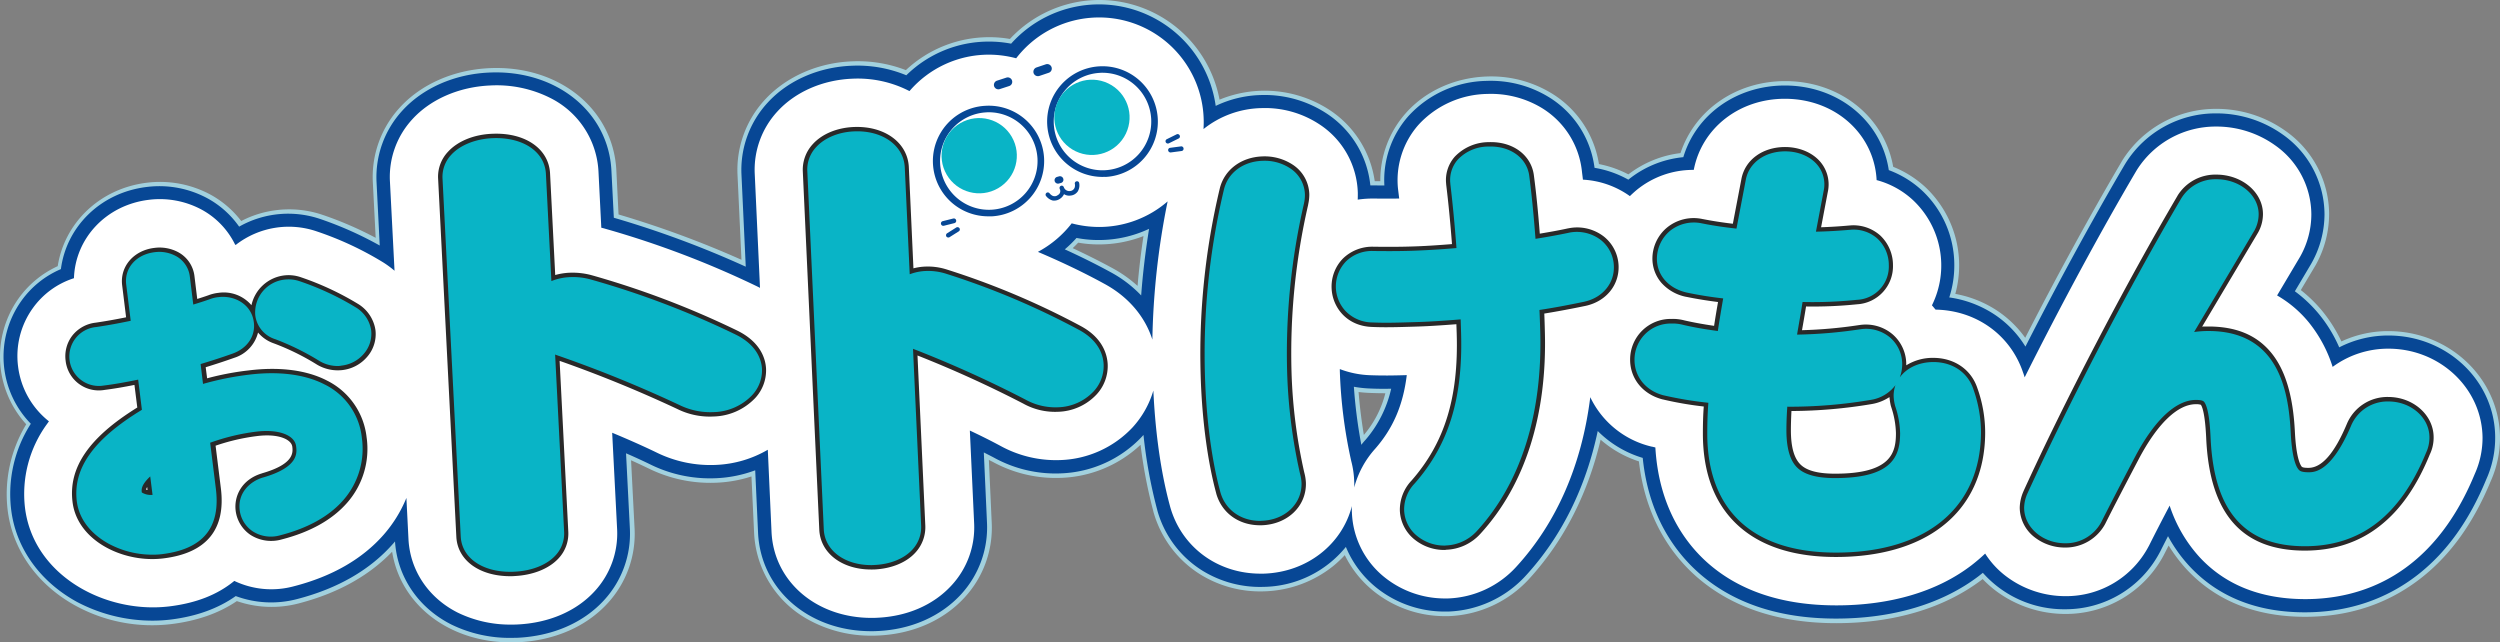 <svg xmlns="http://www.w3.org/2000/svg" width="850" height="218.405" viewBox="0 0 850 218.405">
	<rect x="0" y="0" width="850" height="218.405" fill="#808080" stroke="none"/>
	<g transform="translate(-66.203 -85.5)">
		<g transform="translate(66.203 85.5)">
			<path d="M878.254,198.08a37.712,37.712,0,0,0-15.971,3.508,49.807,49.807,0,0,0-6.53-10.374,47.183,47.183,0,0,0-7.276-7.09l4.664-7.836.485-.821a35.766,35.766,0,0,0,4.478-17.128,34.717,34.717,0,0,0-14.926-28.4,40.435,40.435,0,0,0-23.359-7.426,37.542,37.542,0,0,0-32.054,17.575l-.411.709c-10.635,18.1-22.053,38.957-32.576,59.555a36.578,36.578,0,0,0-10.821-10.038,38.093,38.093,0,0,0-12.948-4.888,36.577,36.577,0,0,0-10.187-36.308,35.882,35.882,0,0,0-10.933-6.9,33.992,33.992,0,0,0-7.127-15.635C695.783,118,685,113.076,673.207,113.076c-16.755,0-30.785,9.851-35.636,24.479a36.2,36.2,0,0,0-17.725,7.239,36.226,36.226,0,0,0-10-3.508,34.431,34.431,0,0,0-16.493-24.292,39.418,39.418,0,0,0-21.494-5.485c-10.9.336-21.008,4.888-27.725,12.5a34.33,34.33,0,0,0-8.62,23.1h-1.9A34.839,34.839,0,0,0,518.2,122.852a40.37,40.37,0,0,0-37.352-3.47,41.563,41.563,0,0,0-71.272-20.635,40.286,40.286,0,0,0-7.053-.6A41.362,41.362,0,0,0,374.2,109.344a45.289,45.289,0,0,0-18.322-2.985c-11.6.448-22.389,5.224-29.591,13.023a35.2,35.2,0,0,0-9.329,25.561l1.343,28.882a338,338,0,0,0-41.793-15.411l-.746-15c-1.082-20.9-19.59-35.823-43.136-34.74-12.165.56-23.285,5.448-30.561,13.471a34.869,34.869,0,0,0-9.1,25.337l.97,18.881A120.889,120.889,0,0,0,176.02,158.6a35.461,35.461,0,0,0-15.934-1.642,34.954,34.954,0,0,0-11.866,3.694,33.208,33.208,0,0,0-10.336-8.918,36.162,36.162,0,0,0-21.792-4.1c-16.046,1.978-27.986,13.732-30.263,28.359a33.573,33.573,0,0,0-13.359,11.045A34.13,34.13,0,0,0,75.12,229.76a45.912,45.912,0,0,0-6.306,29.255c1.679,13.471,10.075,25.262,23.023,32.39a54.2,54.2,0,0,0,32.725,6.269c8.694-1.082,16.12-3.694,22.165-7.8a36.339,36.339,0,0,0,21.046.784c13.172-3.433,23.844-9.329,31.755-17.575,2.873,18.06,19.4,30.822,40.338,30.822.784,0,1.567,0,2.388-.037,12.426-.56,23.322-5.3,30.636-13.359a34.8,34.8,0,0,0,9.068-25.3L280.764,242c2.09.933,4.067,1.866,5.933,2.761a47.5,47.5,0,0,0,23.285,4.851,43.917,43.917,0,0,0,11.717-2.127l.9,19.255a35.494,35.494,0,0,0,18.769,29.628,43.742,43.742,0,0,0,21.195,5.261c.634,0,1.269,0,1.94-.037,11.9-.485,22.426-5.075,29.628-12.911a34.964,34.964,0,0,0,9.254-25.486l-.97-21.344c.41.224.821.448,1.231.634a44.686,44.686,0,0,0,23.4,5.485,41.619,41.619,0,0,0,26.942-11.232,168.725,168.725,0,0,0,4.329,22.538l.037.187a36.744,36.744,0,0,0,16.195,21.493,38.678,38.678,0,0,0,21.456,5.6,39.291,39.291,0,0,0,23.471-8.582,37.633,37.633,0,0,0,3.955-3.732,36.29,36.29,0,0,0,10.411,12.724,38.671,38.671,0,0,0,23.62,8.023h1.157a38.994,38.994,0,0,0,27.576-12.762c11.754-12.874,19.889-28.845,24.218-47.241a37.166,37.166,0,0,0,13.023,7.388c2.276,19.889,11.568,32.128,19.516,39.144,11.978,10.523,27.986,15.859,47.577,15.859,19.74,0,36.867-5.15,49.592-14.851.075-.037.112-.112.187-.149a38.107,38.107,0,0,0,4.664,4.142,39.577,39.577,0,0,0,23.471,7.724A37.687,37.687,0,0,0,801.907,274.2l.224-.448c.448-.858.9-1.791,1.418-2.761a52.386,52.386,0,0,0,6.12,8.1c9.963,10.709,23.508,16.12,40.3,16.12,15,0,28.248-4.441,39.4-13.172,10-7.836,17.762-18.62,23.7-32.987a35.863,35.863,0,0,0,3.134-14.777C916.054,214.275,899.113,198.08,878.254,198.08ZM430.92,169.87c.634-.6,1.269-1.231,1.866-1.866a40.283,40.283,0,0,0,7.053.6,41.724,41.724,0,0,0,15.15-2.836c-.858,5.6-1.53,11.269-2.015,16.941a42.93,42.93,0,0,0-8.545-6.045C440.324,174.422,435.771,172.146,430.92,169.87ZM532.6,203.752h0Zm-2.687,29.628c-.709-4.291-1.381-9.291-1.791-14.59,1.269.149,2.537.261,3.843.3q2.687.112,5.261.112A35.171,35.171,0,0,1,529.917,233.38Z" transform="translate(-66.203 -85.5)" fill="#a2d1de" />
			<path d="M880.275,202.08a36.364,36.364,0,0,0-16.717,4.03,47.491,47.491,0,0,0-6.978-11.418,46.047,46.047,0,0,0-8.1-7.65l5.336-8.993.448-.784a34.083,34.083,0,0,0,4.291-16.381,33.33,33.33,0,0,0-14.292-27.2,38.947,38.947,0,0,0-22.5-7.127A36.088,36.088,0,0,0,790.98,143.42l-.41.672c-11.008,18.732-22.837,40.45-33.7,61.757a35.065,35.065,0,0,0-11.792-11.717,37.327,37.327,0,0,0-14.105-5,35.122,35.122,0,0,0,1.716-10.933,34.753,34.753,0,0,0-11.008-25.449,33.909,33.909,0,0,0-11.269-6.9,32.592,32.592,0,0,0-6.941-15.784c-6.717-8.247-17.053-12.986-28.4-12.986-16.419,0-30.151,9.851-34.516,24.367a35,35,0,0,0-18.695,7.65,35.447,35.447,0,0,0-11.493-4.03A33.076,33.076,0,0,0,594.4,120.77a37.827,37.827,0,0,0-20.672-5.261,36.827,36.827,0,0,0-26.643,11.978,32.82,32.82,0,0,0-8.172,23.583c-1.12,0-2.239,0-3.358-.037H534.14a33.228,33.228,0,0,0-14.926-24.479,38.48,38.48,0,0,0-22.277-6.232h0a37.592,37.592,0,0,0-15.374,3.694,40.073,40.073,0,0,0-69.555-21.158,39.3,39.3,0,0,0-7.612-.709,39.927,39.927,0,0,0-28.024,11.456,43.423,43.423,0,0,0-18.583-3.246c-11.232.448-21.643,5-28.546,12.538a33.743,33.743,0,0,0-8.918,24.479l1.455,31.307a333.024,333.024,0,0,0-44.853-16.643L276.106,146c-1.008-20.038-18.919-34.367-41.569-33.322-11.754.522-22.538,5.261-29.554,12.986a33.442,33.442,0,0,0-8.732,24.255l1.082,21.568a121.7,121.7,0,0,0-20.038-8.956,33.828,33.828,0,0,0-27.762,2.537A31.615,31.615,0,0,0,138.9,155.51a34.393,34.393,0,0,0-20.9-3.918c-15.672,1.94-27.2,13.545-29.068,27.912a31.761,31.761,0,0,0-13.508,10.9,32.677,32.677,0,0,0,3.284,41.681,44.262,44.262,0,0,0-6.679,29.255c1.6,12.986,9.739,24.367,22.277,31.27a55.034,55.034,0,0,0,25.6,6.418,51.234,51.234,0,0,0,6.344-.373c8.769-1.082,16.157-3.769,22.128-7.985a34.628,34.628,0,0,0,20.9,1.008c13.807-3.582,24.815-9.926,32.651-18.881.224-.224.41-.485.6-.709.784,12.09,7.948,22.65,19.292,28.322a45.207,45.207,0,0,0,20,4.478c.784,0,1.567-.037,2.276-.037,12.053-.56,22.538-5.112,29.591-12.874a33.367,33.367,0,0,0,8.694-24.217l-1.306-25.636c2.911,1.269,5.672,2.537,8.209,3.769a45.85,45.85,0,0,0,22.538,4.7,43.115,43.115,0,0,0,13.172-2.687l.97,21.232c.9,19.367,17.277,33.472,38.435,33.472.634,0,1.269,0,1.9-.037,11.493-.448,21.643-4.888,28.621-12.426a33.636,33.636,0,0,0,8.881-24.4l-1.082-23.919c1.231.634,2.426,1.231,3.545,1.828a43.338,43.338,0,0,0,22.613,5.3,39.826,39.826,0,0,0,27.651-12.538,6.186,6.186,0,0,1,.485-.522,165.8,165.8,0,0,0,4.664,25.449l.037.187a35.243,35.243,0,0,0,15.56,20.635,37.319,37.319,0,0,0,20.635,5.373,36.733,36.733,0,0,0,27.912-13.583,34.881,34.881,0,0,0,10.933,14.292,37.092,37.092,0,0,0,22.688,7.687h1.119a37.46,37.46,0,0,0,26.494-12.277c12.127-13.247,20.337-29.889,24.4-49.107a36.287,36.287,0,0,0,15.3,9.142c2.015,20,11.232,32.2,19.105,39.144,11.68,10.3,27.352,15.486,46.607,15.486,19.4,0,36.233-5.038,48.659-14.553.41-.336.858-.672,1.269-1.008a36.834,36.834,0,0,0,27.949,12.389,36.16,36.16,0,0,0,32.128-19.217l.224-.411c.784-1.567,1.679-3.321,2.649-5.224a50.369,50.369,0,0,0,7.314,10.224c9.665,10.374,22.837,15.672,39.218,15.672,14.628,0,27.576-4.329,38.472-12.836,9.776-7.687,17.389-18.284,23.21-32.389a34.207,34.207,0,0,0,3.023-14.18C916.583,217.6,900.276,202.08,880.275,202.08ZM445.7,180.474c-4.627-2.537-9.888-5.149-15.448-7.687a39.206,39.206,0,0,0,3.993-3.881,39.3,39.3,0,0,0,7.612.709,40.187,40.187,0,0,0,17.053-3.806c-1.194,7.463-2.127,15.038-2.687,22.65A41.421,41.421,0,0,0,445.7,180.474Zm88.959,24.292h0Zm-2.239,32.875c-.485.522-.933,1.082-1.343,1.6a170.677,170.677,0,0,1-2.537-19.74,38.468,38.468,0,0,0,5.523.6c2.463.112,4.739.112,7.164.075A39.979,39.979,0,0,1,532.424,237.641Z" transform="translate(-68.225 -88.007)" fill="#074795" />
			<path d="M888.21,214.017a31.761,31.761,0,0,0-18.956,6.194,46.116,46.116,0,0,0-8.172-15.225,39.174,39.174,0,0,0-10.709-9.068l7.538-12.687.373-.634a29.354,29.354,0,0,0,3.731-14.254A28.826,28.826,0,0,0,849.589,144.8a34.337,34.337,0,0,0-19.889-6.306,31.691,31.691,0,0,0-27.016,14.777l-.336.56c-12.239,20.785-25.822,46.01-37.8,69.929-.187-.6-.373-1.194-.6-1.791-4.329-12.687-15.9-20.971-29.7-21.232-.41-.485-.821-1.008-1.231-1.455A30.5,30.5,0,0,0,726.6,163.53,29.189,29.189,0,0,0,714.21,156.7a27.993,27.993,0,0,0-6.269-16.344c-5.859-7.2-14.926-11.306-24.927-11.306-15.523,0-28.248,9.963-30.972,24.18h-.075a30.285,30.285,0,0,0-19.478,6.941c-.746.634-1.493,1.306-2.164,1.978a30.228,30.228,0,0,0-15.971-5.6c-.112-1.045-.261-2.09-.373-3.134a28.76,28.76,0,0,0-13.844-21.382,33.449,33.449,0,0,0-18.247-4.627,32.409,32.409,0,0,0-23.434,10.486,28.467,28.467,0,0,0-6.978,21.717l.075.6c.112.933.224,1.828.336,2.761-3.023.037-5.709.037-8.4,0a36.1,36.1,0,0,0-5.709.373c.037-.709.037-1.455.037-2.276a28.776,28.776,0,0,0-13.1-23.359,33.658,33.658,0,0,0-19.665-5.485,32.6,32.6,0,0,0-19.7,7.127c.037-.784.075-1.567.075-2.351a35.576,35.576,0,0,0-63.772-21.717,36.248,36.248,0,0,0-9.292-1.231,35.541,35.541,0,0,0-26.979,12.389,38.382,38.382,0,0,0-19.441-4.217c-10.038.41-19.292,4.44-25.412,11.083a29.217,29.217,0,0,0-7.762,21.232l1.791,38.808c-.224-.112-.41-.224-.634-.336a317.974,317.974,0,0,0-52.017-19.777l-.112-.037c-.41-.112-.821-.224-1.194-.3l-.97-19.292a29.608,29.608,0,0,0-16.419-24.852,40.544,40.544,0,0,0-20.486-4.217c-10.56.485-20.225,4.7-26.419,11.53a28.916,28.916,0,0,0-7.575,21.008l1.567,30.449a31.9,31.9,0,0,0-3.843-2.836,110.414,110.414,0,0,0-22.538-10.523,29.341,29.341,0,0,0-27.576,4.552c-.075,0-.149-.037-.224-.037a27.007,27.007,0,0,0-11.269-11.866,30.064,30.064,0,0,0-18.172-3.4c-14.478,1.791-24.927,13.1-25.374,26.643a27.435,27.435,0,0,0-14.068,10.3,27.85,27.85,0,0,0-4.926,19.74A28.146,28.146,0,0,0,92.8,238.72c-.224.3-.448.634-.672.933a40.331,40.331,0,0,0-7.463,28.509c2.649,21.27,23.583,33.808,43.472,33.808a47.1,47.1,0,0,0,5.635-.336c9.142-1.119,16.381-3.993,22.053-8.657a29.307,29.307,0,0,0,20.374,1.791c12.948-3.358,23.173-9.254,30.412-17.5a44.453,44.453,0,0,0,7.724-12.5l.709,14.068c.56,10.635,6.829,19.964,16.829,24.964a40.7,40.7,0,0,0,17.986,4.03c.746,0,1.418,0,2.09-.037,10.859-.485,20.262-4.552,26.494-11.418a28.9,28.9,0,0,0,7.538-20.971L284.3,242.6c5.3,2.2,10.523,4.515,15,6.679a41.5,41.5,0,0,0,20.374,4.254,37.981,37.981,0,0,0,17.538-5.15l1.269,27.949c.784,16.9,15.262,29.218,33.994,29.218.56,0,1.119,0,1.716-.037,10.3-.41,19.329-4.291,25.486-11.008a29.01,29.01,0,0,0,7.687-21.195l-1.455-31.457c3.732,1.754,7.314,3.545,10.486,5.261a39.21,39.21,0,0,0,20.3,4.776,35.244,35.244,0,0,0,24.516-11.083,31.916,31.916,0,0,0,7.09-12.538c.522,11.157,1.978,25.785,5.672,39.33l.037.149c3.844,13.732,16.12,22.762,30.71,22.762h1.045c14.814-.448,26.718-10,30.039-22.986a19.5,19.5,0,0,0,0,2.09,29.619,29.619,0,0,0,11.68,22.576,32.792,32.792,0,0,0,19.964,6.754h.97a32.947,32.947,0,0,0,23.322-10.821c13.732-15,22.24-34.628,25.113-57.615A30.949,30.949,0,0,0,637.639,247.3l.224.037c.373.075.746.187,1.119.261,1.194,20.411,10.224,32.576,17.874,39.33,10.859,9.553,25.523,14.366,43.659,14.366,18.434,0,34.293-4.7,45.935-13.62a59.714,59.714,0,0,0,4.664-3.993,29.4,29.4,0,0,0,7.426,7.948,33.448,33.448,0,0,0,19.926,6.53,31.675,31.675,0,0,0,28.173-16.829l.187-.336c1.828-3.657,4.142-8.172,7.015-13.62a48.207,48.207,0,0,0,10.224,17.575c8.769,9.441,20.859,14.217,35.934,14.217,18.284,0,43.1-7.388,57.577-42.539a30.046,30.046,0,0,0,2.649-12.389C920.04,227.525,905.748,214.017,888.21,214.017Zm-436.7-22.128c-6.53-3.582-14.366-7.351-22.464-10.784a36.022,36.022,0,0,0,11.493-9.7,36.245,36.245,0,0,0,9.291,1.231,35.558,35.558,0,0,0,23.322-8.694,257.251,257.251,0,0,0-5.187,46.98C465.43,203.009,459.721,196.292,451.511,191.889Zm91.235,15.859Zm.97,40.3a31.917,31.917,0,0,0-7.127,13.172,20.167,20.167,0,0,0,0-2.127,31.078,31.078,0,0,0-1.007-6.866,164.425,164.425,0,0,1-3.881-30.673v-.6a31.94,31.94,0,0,0,10.448,2.09c4.1.149,7.687.112,12.314-.037C553.2,233.346,549.725,241.182,543.717,248.048Z" transform="translate(-76.16 -95.467)" fill="#fff" />
			<path d="M155.279,348.075c-12.351,0-25.6-7.276-27.091-19.4-1.455-11.68,5.56-21.941,22.016-32.128l-.97-7.687c-3.47.709-7.015,1.306-10.224,1.716a11.34,11.34,0,0,1-13.172-9.926,11.553,11.553,0,0,1,2.015-8.209,11.76,11.76,0,0,1,8.172-4.739c2.575-.373,6.157-.97,10.374-1.828l-1.343-10.9c-.784-6.381,3.918-11.829,10.9-12.687a13.436,13.436,0,0,1,8.172,1.455,10.68,10.68,0,0,1,5.523,8.209l.933,7.687c1.306-.41,2.575-.821,3.732-1.231a14.033,14.033,0,0,1,3.545-.858,12.361,12.361,0,0,1,11.157,4.217,13,13,0,0,1,10.971-10.112,12.756,12.756,0,0,1,5.933.634,97.831,97.831,0,0,1,19.143,8.918,12.6,12.6,0,0,1,6.12,9.03,11.767,11.767,0,0,1-2.948,9.217,13.03,13.03,0,0,1-8.321,4.366,13.8,13.8,0,0,1-8.993-2.09,82.021,82.021,0,0,0-14.254-6.978,12.212,12.212,0,0,1-5.411-3.694,12.064,12.064,0,0,1-8.06,8.582c-3.358,1.194-6.567,2.239-9.739,3.209l.485,3.769a96.142,96.142,0,0,1,14.142-2.687c10.523-1.306,19.74-.112,26.643,3.47a24.546,24.546,0,0,1,13.433,19.217,27.75,27.75,0,0,1-6.642,22.352c-5.038,5.747-12.5,9.926-22.2,12.426a13.025,13.025,0,0,1-10.672-1.567,11.658,11.658,0,0,1-5-8.209c-.6-4.814,1.94-10.6,8.956-12.687l.075-.037c10.933-3.135,10.448-7.127,10.224-9.03-.3-2.426-4.59-4.515-11.9-3.62a69.749,69.749,0,0,0-14.18,3.284l1.791,14.441c1.754,14.03-4.851,22.091-19.59,23.882A31.758,31.758,0,0,1,155.279,348.075Zm40.039-17.426Zm-42.091-5.3Zm0-.858a3.864,3.864,0,0,0,.448.112l-.112-1.008A2.059,2.059,0,0,0,153.226,324.492ZM219.349,271.8Zm-18.993-8.433ZM277,353.9c-10.448,0-17.911-5.373-18.322-13.4l-6.194-121.722a12.332,12.332,0,0,1,3.321-9.142c3.284-3.62,8.769-5.9,15-6.157,11.195-.522,19.329,5.038,19.74,13.508L292.3,251.5a21.223,21.223,0,0,1,4.926-.784,24.914,24.914,0,0,1,7.65.9,299.923,299.923,0,0,1,49.144,18.695c8.284,3.993,9.814,9.889,9.963,13.06a13.83,13.83,0,0,1-3.769,10.038,20.232,20.232,0,0,1-14.105,6.194,24.857,24.857,0,0,1-12.351-2.575,431.1,431.1,0,0,0-39.964-16.344l2.948,58.025a12.31,12.31,0,0,1-3.284,9.1c-3.246,3.545-8.732,5.747-15.075,6.045C277.933,353.9,277.448,353.9,277,353.9Zm122.692-2.276c-9.889,0-17.24-5.56-17.613-13.545l-5.6-121.759a12.832,12.832,0,0,1,3.433-9.366c3.172-3.47,8.284-5.56,13.956-5.784,10.448-.41,18.284,5.336,18.658,13.657l1.567,34.4a18.456,18.456,0,0,1,4.067-.6,21.108,21.108,0,0,1,7.314,1.008,265.7,265.7,0,0,1,45.45,19.18c7.687,4.1,9.068,9.926,9.217,13.06a14.2,14.2,0,0,1-3.881,10.336A18.654,18.654,0,0,1,463.2,298a22.208,22.208,0,0,1-11.792-2.8,390.737,390.737,0,0,0-35.934-16.344l2.649,57.726a12.714,12.714,0,0,1-3.4,9.329c-3.1,3.4-8.209,5.448-14.03,5.709Zm194.971-6.642a16.036,16.036,0,0,1-9.889-3.321,13.28,13.28,0,0,1-5.3-10.075,14.442,14.442,0,0,1,3.956-10.187c11.269-12.836,16.045-28.248,15.374-49.965l-.112-3.209c-5.3.41-9.963.709-14.142.821h0c-6.008.187-10,.3-14.441.112-8.844-.261-13.657-6.866-13.844-13.284a13.61,13.61,0,0,1,3.881-10,14.263,14.263,0,0,1,10.486-3.993c3.881.037,7.8.075,12.65-.075,4.217-.112,8.881-.41,13.919-.821-.56-7.276-1.194-13.844-1.978-20.262v-.149a11.984,11.984,0,0,1,2.948-9.329,16.069,16.069,0,0,1,11.605-4.926c8.247-.261,14.516,4.515,15.3,11.53.784,5.97,1.418,12.314,1.978,19.59,3.545-.6,6.68-1.157,9.553-1.791l.224-.037a14.806,14.806,0,0,1,12.09,2.873,13.325,13.325,0,0,1,4.926,9.963c.187,6.493-4.217,11.9-10.933,13.471l-.149.037c-5.187,1.082-9.814,1.94-14.18,2.649.075,1.978.149,3.955.187,5.9.858,28.546-6.717,52.39-21.9,68.958a16.441,16.441,0,0,1-11.68,5.448A1.359,1.359,0,0,1,594.664,344.978Zm12.389-125.827ZM531.937,336.582c-7.239,0-13.023-4.179-14.889-10.784v-.037c-2.948-10.859-4.851-25.113-5.3-40.114a242.6,242.6,0,0,1,6.493-63.548c1.567-6.418,7.314-10.709,14.59-10.933h0a17.413,17.413,0,0,1,10.075,2.724,12.413,12.413,0,0,1,5.784,10.187,15.155,15.155,0,0,1-.373,3.358l-.037.261a224.9,224.9,0,0,0-5.635,56.868,178.59,178.59,0,0,0,4.328,34.069,16.047,16.047,0,0,1,.56,3.47c.224,7.986-6.232,14.18-15.038,14.478Zm1.119-119.446ZM727.73,347.366c-13.993,0-25.038-3.47-32.8-10.3-8.247-7.276-12.426-17.911-12.426-31.681,0-3.246.075-6.232.3-9.18a118.08,118.08,0,0,1-13.844-2.388h-.037c-6.754-1.679-11.157-7.015-11.157-13.545a13.787,13.787,0,0,1,14.031-13.844,15.345,15.345,0,0,1,4.366.485c3.06.709,6.381,1.306,10.15,1.866.41-2.649.858-5.336,1.343-8.1-3.545-.448-7.09-1.008-10.747-1.754h-.037a15.206,15.206,0,0,1-8.471-4.776,12.646,12.646,0,0,1-3.06-8.209,13.77,13.77,0,0,1,5-10.6,14.305,14.305,0,0,1,12.053-2.873h.037c3.209.634,6.53,1.157,10.262,1.6l2.911-15.225c1.231-6.493,7.2-10.859,14.851-10.859,4.963,0,9.515,1.978,12.165,5.261a11.845,11.845,0,0,1,2.351,10.038l-2.276,11.978c3.172-.112,6.306-.3,9.59-.6h.075a13.658,13.658,0,0,1,10.486,3.433,13.832,13.832,0,0,1,4.291,10.112,12.951,12.951,0,0,1-12.2,13.247,146.621,146.621,0,0,1-17.352.746c-.448,2.724-.9,5.411-1.381,8.06a155.838,155.838,0,0,0,19.255-1.716h.074a14.058,14.058,0,0,1,11.456,3.1,13.494,13.494,0,0,1,4.664,10.262v.3a16.969,16.969,0,0,1,9.18-2.537c7.127,0,12.836,3.918,14.963,10.187a45.18,45.18,0,0,1,2.687,15.113c0,13.62-5.112,24.74-14.814,32.128C754.933,343.821,742.507,347.366,727.73,347.366Zm-15.113-49.629c-.112,2.276-.187,4.4-.187,6.493,0,5.859,1.12,9.7,3.4,11.829,2.164,2.015,5.97,2.985,11.642,2.985,19.068,0,20.673-7.127,20.673-13.807a30.258,30.258,0,0,0-1.567-8.732l-.187-.6A21.039,21.039,0,0,1,745.94,293a15.657,15.657,0,0,1-5.9,2.351A167.571,167.571,0,0,1,712.617,297.737ZM887.177,345.2c-21.419,0-32.39-12.5-33.546-38.248-.411-9.03-1.53-10.971-1.828-11.344a5.2,5.2,0,0,0-1.679-.187c-6.157,0-13.023,6.567-19.329,18.471-4.963,9.441-8.732,16.68-11.456,22.128l-.037.075a15.3,15.3,0,0,1-13.657,8.06,16.7,16.7,0,0,1-10.075-3.284,12.859,12.859,0,0,1-5.336-10.3,14.471,14.471,0,0,1,1.232-5.448l.075-.187c14.142-31.009,34.7-70.376,52.316-100.34l.075-.149a15.112,15.112,0,0,1,13.1-7.09c8.769,0,15.9,6.008,15.9,13.433a12.881,12.881,0,0,1-1.679,6.306l-.112.187-18.881,31.755c.672-.037,1.381-.037,2.09-.037,9.441,0,16.456,2.911,21.382,8.918,4.814,5.858,7.463,14.7,8.06,27.016.411,7.948,1.567,10.635,2.2,11.568.187.261.41.56,2.388.56,4.552,0,8.844-4.888,13.1-15a14.936,14.936,0,0,1,14.031-9.1c8.508,0,15.448,6.157,15.448,13.695a13.186,13.186,0,0,1-1.306,5.859c-4.44,10.859-10,18.807-16.941,24.255C905.648,342.366,897.029,345.2,887.177,345.2Zm-85.041-14.478Z" transform="translate(-103.524 -157.992)" fill="#292929" />
			<path d="M220.7,284.948a12.2,12.2,0,0,1-6.6-1.978,86.967,86.967,0,0,0-14.553-7.127,9.757,9.757,0,0,1-6.829-8.1,11.228,11.228,0,0,1,9.851-12.165,11.636,11.636,0,0,1,5.3.56,95.913,95.913,0,0,1,18.844,8.769,10.969,10.969,0,0,1,5.411,7.948,10.383,10.383,0,0,1-2.612,8.06,11.6,11.6,0,0,1-7.388,3.881A6.323,6.323,0,0,1,220.7,284.948Zm-63.063,64.145a31.243,31.243,0,0,1-14.777-3.732c-6.232-3.433-10.075-8.508-10.821-14.366-1.381-11.232,5.672-21.158,22.128-31.158L152.9,289.575c-3.955.821-8.06,1.567-11.717,2.015a10.036,10.036,0,1,1-2.612-19.889c2.873-.41,7.015-1.119,11.792-2.127l-1.53-12.277c-.709-5.635,3.358-10.262,9.627-11.045a11.953,11.953,0,0,1,7.276,1.306,9.136,9.136,0,0,1,4.739,7.053l1.157,9.441c1.978-.6,3.843-1.194,5.523-1.791a11.494,11.494,0,0,1,3.172-.746c5.261-.634,11.157,2.388,11.9,8.582.6,4.7-2.276,8.881-7.239,10.635-3.769,1.343-7.351,2.5-10.859,3.545l.821,6.754a101.489,101.489,0,0,1,15.56-3.134h0c10.224-1.269,19.143-.112,25.785,3.321a22.818,22.818,0,0,1,12.65,18.1,26.466,26.466,0,0,1-6.269,21.195c-4.814,5.523-12.053,9.553-21.456,11.978a11.414,11.414,0,0,1-9.441-1.381,10.177,10.177,0,0,1-4.366-7.164c-.709-5.821,3.433-9.739,7.873-11.083h.037c12.165-3.508,11.568-8.321,11.269-10.672-.485-3.806-6.045-5.858-13.583-4.926a72.319,72.319,0,0,0-15.635,3.769l1.94,15.635c1.642,13.247-4.329,20.523-18.284,22.24A24.192,24.192,0,0,1,157.639,349.092Zm33.546-56.756Zm-32.2,40.785Zm-4.851-5.187a5.851,5.851,0,0,0,3.657.821.728.728,0,0,0-.037-.261L157,322.487C153.944,325.36,153.982,326.89,154.131,327.935ZM279.4,354.914c-9.627,0-16.456-4.814-16.829-11.978l-6.194-121.722a10.9,10.9,0,0,1,2.948-8.06c2.985-3.284,8.209-5.411,13.993-5.672,10.336-.448,17.8,4.515,18.21,12.09l1.866,36.494a19.1,19.1,0,0,1,6.381-1.343,22.24,22.24,0,0,1,7.2.858,296.709,296.709,0,0,1,48.883,18.583c7.612,3.657,8.993,8.956,9.142,11.792a12.407,12.407,0,0,1-3.4,8.956,18.7,18.7,0,0,1-13.06,5.709,23.938,23.938,0,0,1-11.642-2.425A426.434,426.434,0,0,0,295,281.179l-.075-.037a.54.54,0,0,0-.261-.075l3.06,60.227a10.882,10.882,0,0,1-2.911,8.023c-2.948,3.246-8.1,5.3-14.03,5.56C280.293,354.914,279.846,354.914,279.4,354.914Zm122.729-2.276c-9.068,0-15.784-5-16.12-12.127l-5.6-121.759a11.1,11.1,0,0,1,3.06-8.284c2.873-3.134,7.687-5.112,12.948-5.3,9.553-.373,16.754,4.776,17.128,12.239l1.679,36.345a17.331,17.331,0,0,1,5.523-1.119,20.1,20.1,0,0,1,6.829.933,263.521,263.521,0,0,1,45.151,19.068c7.053,3.769,8.321,8.993,8.433,11.792a12.716,12.716,0,0,1-3.508,9.254,17.28,17.28,0,0,1-12.015,5.3,21.012,21.012,0,0,1-11.045-2.612,390.989,390.989,0,0,0-38.248-17.277l2.761,60.04a11.2,11.2,0,0,1-2.985,8.247c-2.836,3.1-7.575,5-12.986,5.224A9.786,9.786,0,0,1,402.127,352.637ZM597.061,346a14.6,14.6,0,0,1-8.993-3.023,11.79,11.79,0,0,1-4.739-8.956,12.791,12.791,0,0,1,3.582-9.142c11.568-13.135,16.419-28.882,15.784-51.01l-.149-4.776c-5.933.485-11.083.821-15.635.933-6.008.187-9.963.3-14.366.112a12.828,12.828,0,0,1-9.03-3.769,12.243,12.243,0,0,1,.037-16.978,12.572,12.572,0,0,1,9.4-3.545c3.918.037,7.836.075,12.724-.075,4.664-.149,9.851-.448,15.449-.933-.6-7.873-1.269-14.926-2.09-21.829v-.112a10.485,10.485,0,0,1,2.575-8.172,14.37,14.37,0,0,1,10.523-4.4c7.426-.224,13.1,3.993,13.769,10.224.821,6.381,1.492,13.21,2.09,21.158,4.217-.672,7.874-1.343,11.232-2.052l.149-.037a13.4,13.4,0,0,1,10.9,2.537,11.786,11.786,0,0,1,4.366,8.881c.187,5.746-3.769,10.56-9.776,11.978l-.112.037c-5.709,1.194-10.709,2.127-15.411,2.836.112,2.426.187,4.814.261,7.2.821,28.173-6.6,51.644-21.494,67.913a14.976,14.976,0,0,1-10.6,4.963A1.814,1.814,0,0,1,597.061,346Zm-62.727-8.4c-6.53,0-11.792-3.769-13.471-9.7-2.948-10.784-4.814-24.889-5.261-39.778a241.508,241.508,0,0,1,6.456-63.174c1.381-5.747,6.567-9.59,13.21-9.777h0a15.8,15.8,0,0,1,9.217,2.5,10.987,10.987,0,0,1,5.112,8.993,13.254,13.254,0,0,1-.336,3.06l-.037.187a226.3,226.3,0,0,0-5.672,57.241,181.341,181.341,0,0,0,4.366,34.367,14.046,14.046,0,0,1,.522,3.134c.224,7.127-5.635,12.687-13.583,12.911A2.292,2.292,0,0,1,534.335,337.6Zm1.119-117.953ZM730.127,348.384c-28.21,0-43.733-14.366-43.733-40.45,0-3.731.112-7.09.373-10.486a127.558,127.558,0,0,1-15.075-2.5h-.037c-6.082-1.53-10-6.269-10-12.09a12.287,12.287,0,0,1,12.538-12.351,13.579,13.579,0,0,1,3.993.448c3.508.821,7.314,1.493,11.792,2.09.56-3.62,1.157-7.276,1.828-11.083-4.03-.448-8.023-1.082-12.165-1.94-6.306-1.343-10.374-5.858-10.374-11.568a12.451,12.451,0,0,1,4.44-9.441,12.952,12.952,0,0,1,10.821-2.575c3.657.746,7.463,1.306,11.792,1.791l3.172-16.605c1.082-5.784,6.493-9.665,13.4-9.665,4.515,0,8.62,1.754,11.008,4.7a10.368,10.368,0,0,1,2.052,8.806l-2.612,13.807c3.844-.075,7.575-.3,11.53-.634h.037a12.121,12.121,0,0,1,9.366,3.023,12.275,12.275,0,0,1,3.844,9.03,11.335,11.335,0,0,1-10.859,11.754,146.578,146.578,0,0,1-17.911.746h-.56c-.485,3.172-1.045,6.306-1.567,9.329-.112.56-.186,1.157-.3,1.754a159.975,159.975,0,0,0,21.27-1.791h.075a12.676,12.676,0,0,1,10.262,2.761,11.964,11.964,0,0,1,4.142,9.1,12.564,12.564,0,0,1-.821,4.478c2.314-3.209,6.493-5.224,11.456-5.224,6.456,0,11.642,3.508,13.545,9.18a44.2,44.2,0,0,1,2.612,14.628C779.383,333.084,760.987,348.384,730.127,348.384ZM713.6,298.754c-.187,2.8-.3,5.448-.3,7.985,0,6.269,1.269,10.523,3.844,12.911,2.463,2.276,6.6,3.4,12.65,3.4,19.479,0,22.165-7.351,22.165-15.3a30.745,30.745,0,0,0-1.679-9.18l-.112-.448a14.171,14.171,0,0,1-.41-3.1,10.335,10.335,0,0,1,.634-3.582,12.914,12.914,0,0,1-8.284,5,165.144,165.144,0,0,1-28.248,2.351l-.261-.037Zm175.978,47.465c-10.038,0-17.5-2.8-22.8-8.508-5.635-6.082-8.657-15.337-9.254-28.322-.112-2.276-.411-9.254-1.94-11.866-.336-.56-.634-1.045-3.06-1.045-6.754,0-14.068,6.829-20.635,19.255-4.963,9.441-8.732,16.717-11.456,22.128l-.037.075a13.64,13.64,0,0,1-12.314,7.276c-7.687,0-13.956-5.411-13.956-12.09a12.547,12.547,0,0,1,1.12-4.851l.075-.149c14.142-30.934,34.628-70.264,52.241-100.191l.075-.112a13.612,13.612,0,0,1,11.829-6.381c7.948,0,14.4,5.336,14.4,11.941a11.751,11.751,0,0,1-1.493,5.6l-.075.112L851.924,273.38a34.539,34.539,0,0,1,4.851-.336c23.546,0,27.24,19.7,27.986,34.516.411,7.911,1.567,11.083,2.5,12.351.485.672,1.045,1.157,3.582,1.157,1.9,0,7.762,0,14.478-15.9A13.435,13.435,0,0,1,917.972,297c7.687,0,13.956,5.485,13.956,12.2a12.162,12.162,0,0,1-1.157,5.261C922,335.808,908.531,346.219,889.575,346.219Z" transform="translate(-105.921 -160.502)" fill="#09b4c6" />
		</g>
		<g transform="translate(381.638 107.288)">
			<path d="M935.51,219.419a18.8,18.8,0,0,1-1.119-37.576,18.827,18.827,0,0,1,19.926,17.65h0a18.827,18.827,0,0,1-17.65,19.926Zm.037-35.375a9.093,9.093,0,0,0-1.008.037,16.574,16.574,0,1,0,17.538,15.56h0a16.606,16.606,0,0,0-16.531-15.6Z" transform="translate(-914.774 -167.659)" fill="#074795" />
			<circle cx="12.799" cy="12.799" r="12.799" transform="matrix(0.864, -0.503, 0.503, 0.864, 0, 26.528)" fill="#09b4c6" />
			<path d="M1039.11,183.519a18.832,18.832,0,0,1-18.769-17.687,18.821,18.821,0,0,1,37.576-2.239h0a18.827,18.827,0,0,1-17.65,19.926C1039.856,183.482,1039.483,183.519,1039.11,183.519Zm.038-35.412a9.1,9.1,0,0,0-1.008.037,16.574,16.574,0,0,0-10,28.957,16.579,16.579,0,0,0,27.539-13.4h0A16.585,16.585,0,0,0,1039.147,148.107Z" transform="translate(-979.716 -145.155)" fill="#074795" />
			<path d="M1013.018,146.841l-3.209,1.082a1.557,1.557,0,0,1-1.94-.933h0a1.557,1.557,0,0,1,.933-1.94l3.209-1.082a1.557,1.557,0,0,1,1.94.933h0A1.5,1.5,0,0,1,1013.018,146.841Z" transform="translate(-971.87 -143.89)" fill="#074795" />
			<path d="M976.987,158.948l-3.209,1.045a1.521,1.521,0,0,1-1.9-.97h0a1.521,1.521,0,0,1,.97-1.9l3.209-1.045a1.521,1.521,0,0,1,1.9.97h0A1.491,1.491,0,0,1,976.987,158.948Z" transform="translate(-949.31 -151.481)" fill="#074795" />
			<path d="M928.109,286.124l-3.582.9a.8.8,0,0,1-.97-.6h0a.8.8,0,0,1,.6-.97l3.582-.9a.8.8,0,0,1,.97.6h0A.8.8,0,0,1,928.109,286.124Z" transform="translate(-919.053 -232.05)" fill="#074795" />
			<path d="M932.521,293.91l-3.135,1.978a.812.812,0,0,1-1.082-.224h0a.812.812,0,0,1,.224-1.082l3.135-1.978a.812.812,0,0,1,1.082.224h0A.758.758,0,0,1,932.521,293.91Z" transform="translate(-921.972 -237.038)" fill="#074795" />
			<path d="M1129.311,210.826l3.321-1.642a.773.773,0,0,0,.373-1.045h0a.773.773,0,0,0-1.045-.373l-3.321,1.642a.773.773,0,0,0-.373,1.045h0A.806.806,0,0,0,1129.311,210.826Z" transform="translate(-1047.342 -183.881)" fill="#074795" />
			<path d="M1131.476,220.933l3.657-.485a.771.771,0,0,0,.672-.9h0a.771.771,0,0,0-.9-.672l-3.657.485a.771.771,0,0,0-.672.9h0A.827.827,0,0,0,1131.476,220.933Z" transform="translate(-1048.835 -190.891)" fill="#074795" />
			<circle cx="12.799" cy="12.799" r="12.799" transform="translate(38.75 24.105) rotate(-64.36)" fill="#09b4c6" />
			<g transform="translate(40.061 38.129)">
				<path d="M1029.246,248.358l-.672.187a1.179,1.179,0,0,1-1.455-.784h0a1.179,1.179,0,0,1,.784-1.455l.672-.187a1.178,1.178,0,0,1,1.455.784h0A1.136,1.136,0,0,1,1029.246,248.358Z" transform="translate(-1024.017 -246.07)" fill="#074795" />
				<path d="M1030.311,251.236a.741.741,0,0,0-.9-.56.715.715,0,0,0-.56.9,2.775,2.775,0,0,1-.037,1.119,1.777,1.777,0,0,1-1.455,1.269,1.982,1.982,0,0,1-2.2-1.119,1.166,1.166,0,0,0-.187-.373h0c0-.037-.037-.037-.037-.075l-.037-.037c-.037-.037-.037-.037-.075-.037l-.037-.037c-.037-.037-.037-.037-.075-.037a.037.037,0,0,1-.038-.037c-.037,0-.075-.037-.112-.037h0a.624.624,0,0,0-.448.037.768.768,0,0,0-.448.933h0v.037a1.324,1.324,0,0,0,.149.336,1.5,1.5,0,0,1-.746,1.828,1.707,1.707,0,0,1-1.94.187,3.141,3.141,0,0,1-.858-.746.756.756,0,0,0-1.269.821,4.214,4.214,0,0,0,2.313,1.6,2.823,2.823,0,0,0,.56.037,3.5,3.5,0,0,0,1.978-.672,3.731,3.731,0,0,0,1.306-1.53,3.246,3.246,0,0,0,1.754.522,5.6,5.6,0,0,0,.746-.075,3.294,3.294,0,0,0,2.2-1.418A4.048,4.048,0,0,0,1030.311,251.236Z" transform="translate(-1018.888 -248.949)" fill="#074795" />
			</g>
		</g>
	</g>
</svg>
